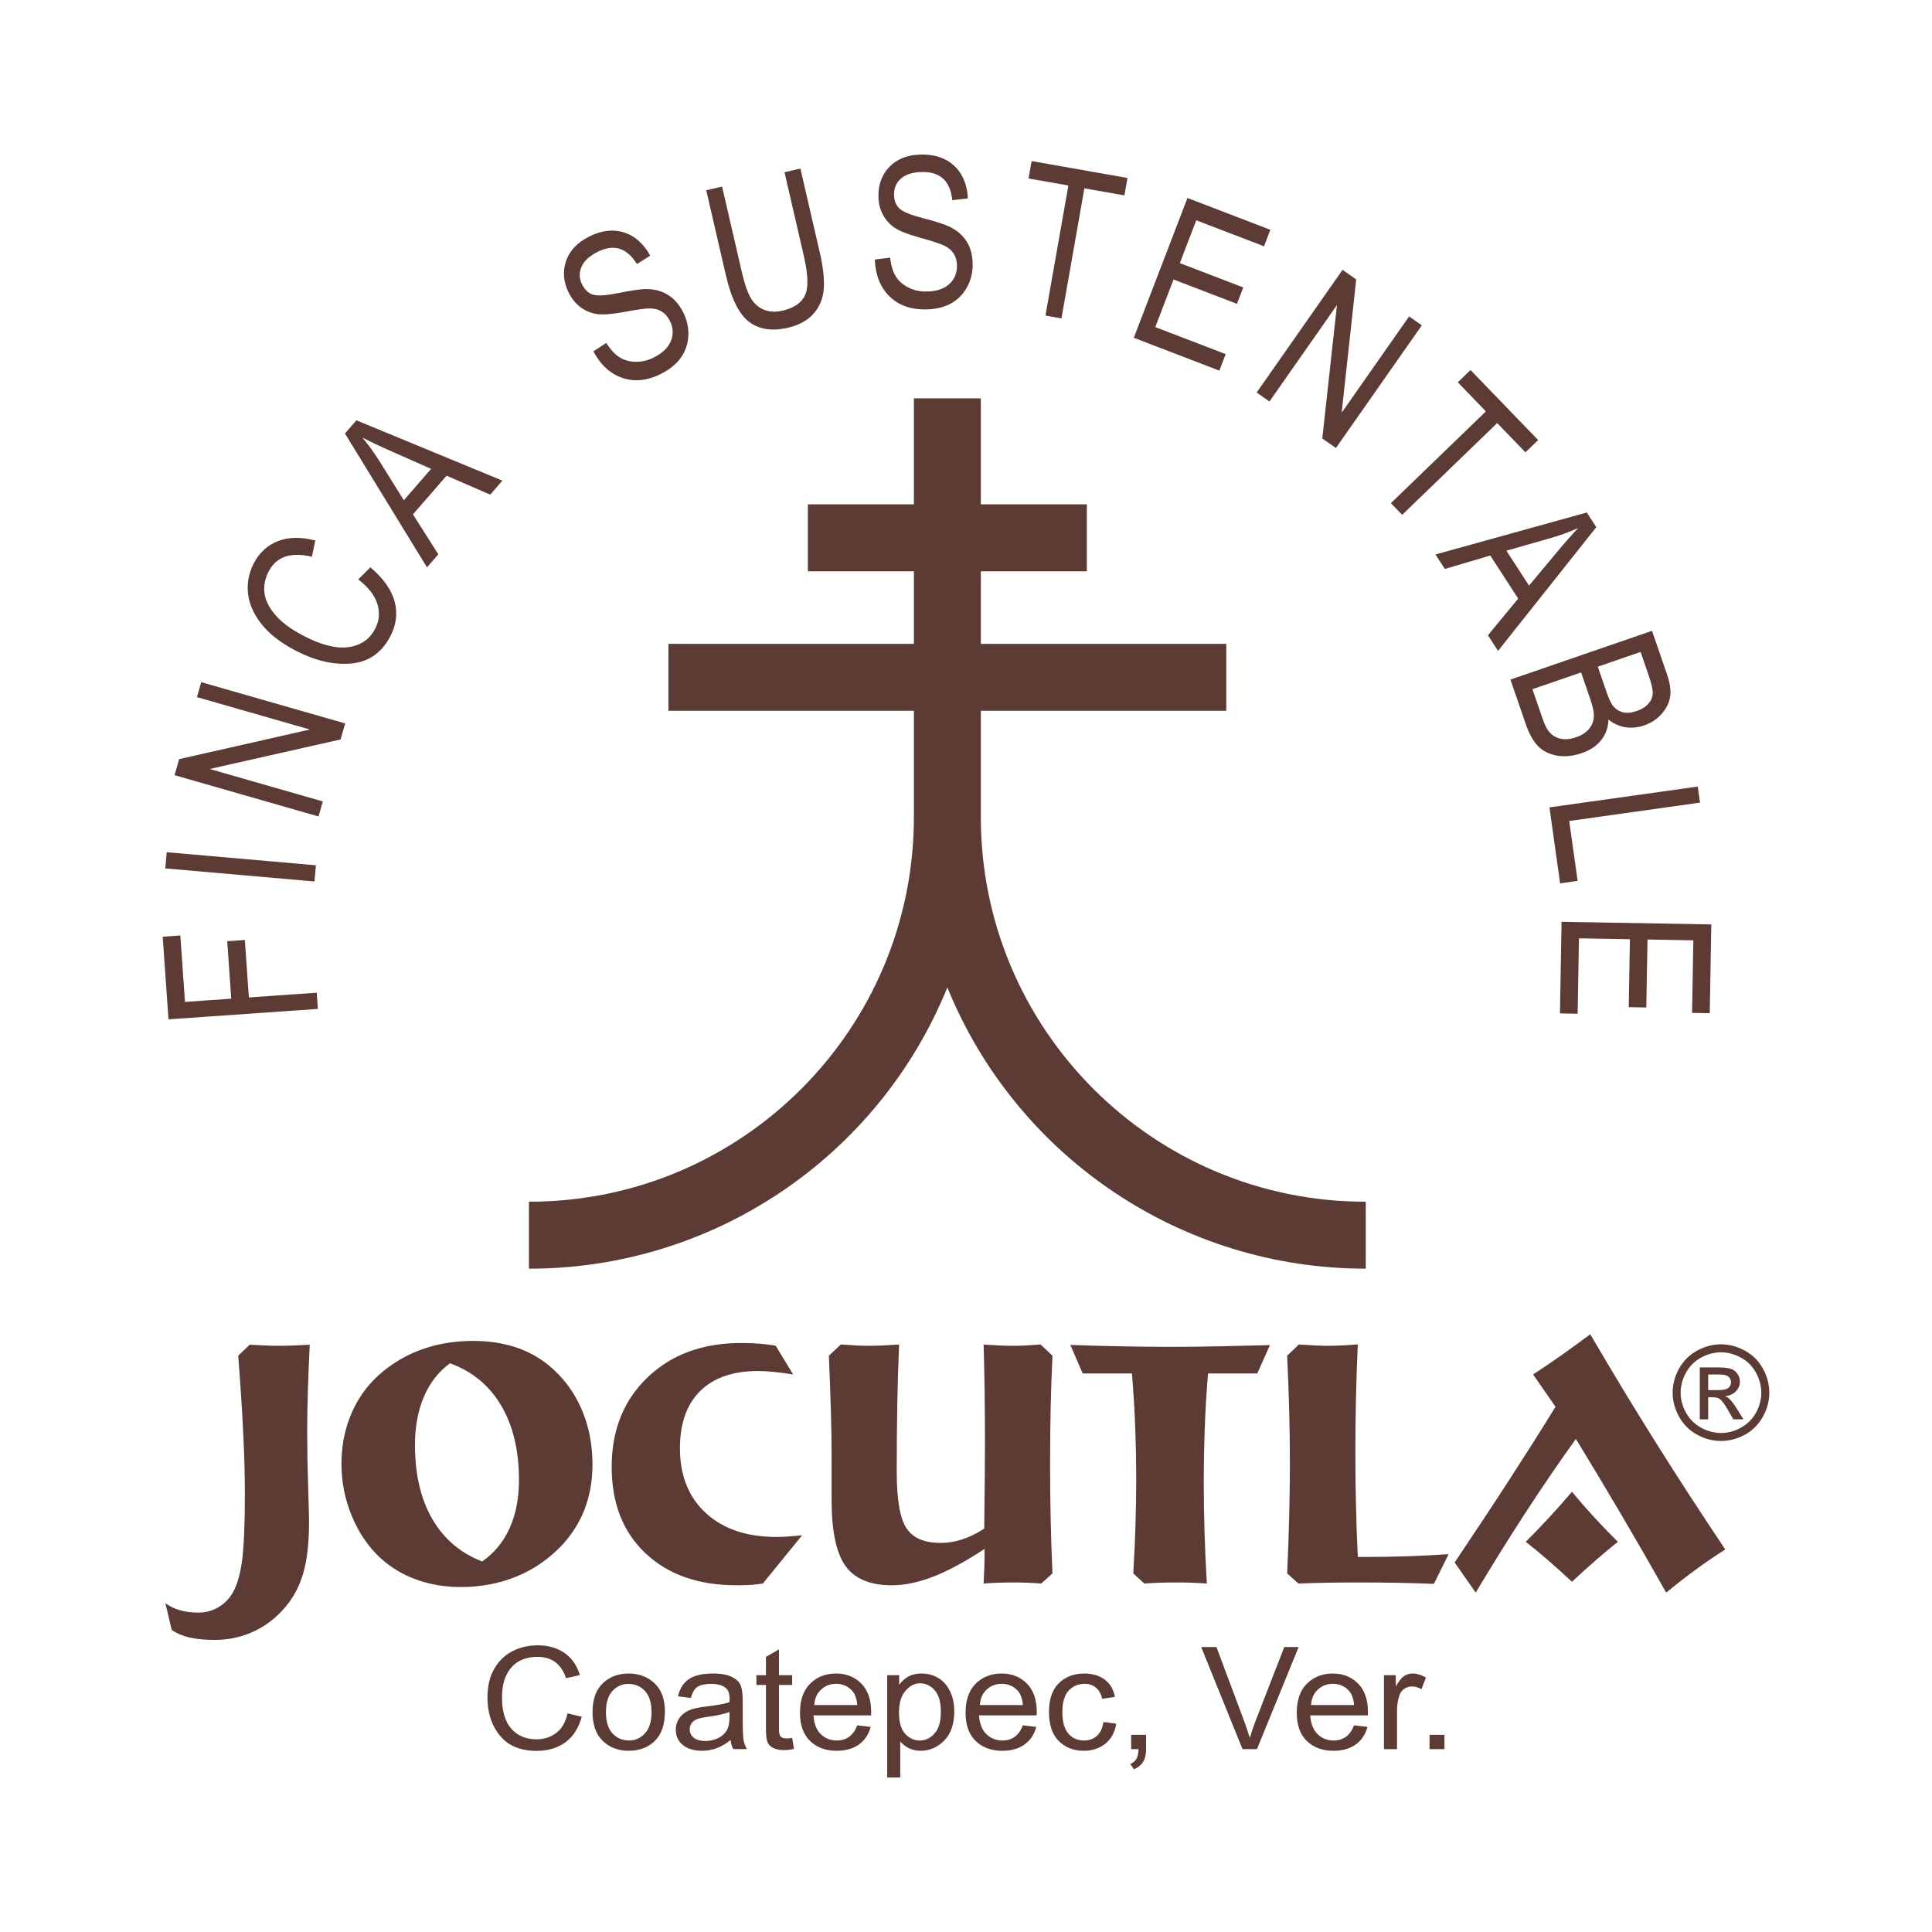 <?xml version="1.0" encoding="UTF-8"?> <svg xmlns="http://www.w3.org/2000/svg" xmlns:xlink="http://www.w3.org/1999/xlink" xmlns:xodm="http://www.corel.com/coreldraw/odm/2003" xml:space="preserve" width="1200px" height="1200px" version="1.1" style="shape-rendering:geometricPrecision; text-rendering:geometricPrecision; image-rendering:optimizeQuality; fill-rule:evenodd; clip-rule:evenodd" viewBox="0 0 1200 1200"> <defs> <style type="text/css"> &#13; .fil1 {fill:none}&#13; .fil0 {fill:#5C3B34}&#13; </style> </defs> <g id="Capa_x0020_1">  <path class="fil0" d="M328.53 787.99c114.08,0.14 216.81,-68.93 259.85,-174.57l0 -0.19c42.96,105.67 145.75,174.81 259.82,174.76l0.1 0 0 -41.58 -0.08 0c-132.03,0.05 -239.14,-107.11 -239.01,-239.14l0 0.04 0 -65.83 152.46 0 0 -41.59 -152.46 0 0 -45.04 65.84 0 0 -41.59 -65.84 0 0 -65.84 -41.58 0 0 65.84 -65.84 0 0 41.59 65.84 0 0 45.04 -152.47 0 0 41.59 152.47 0 0 65.83 0 0.09c0.05,132.05 -107.14,239.16 -239.19,239.01l0.09 0 0 41.58zm740.42 46.99c5.04,0 9.96,1.29 14.76,3.89 4.79,2.58 8.54,6.28 11.21,11.09 2.68,4.82 4.02,9.84 4.02,15.05 0,5.18 -1.32,10.16 -3.96,14.92 -2.64,4.78 -6.33,8.49 -11.09,11.12 -4.77,2.65 -9.75,3.96 -14.94,3.96 -5.2,0 -10.18,-1.31 -14.94,-3.96 -4.77,-2.63 -8.47,-6.34 -11.12,-11.12 -2.65,-4.76 -3.98,-9.74 -3.98,-14.92 0,-5.21 1.34,-10.23 4.03,-15.05 2.7,-4.81 6.45,-8.51 11.24,-11.09 4.81,-2.6 9.72,-3.89 14.77,-3.89zm0 4.97c-4.22,0 -8.33,1.09 -12.32,3.25 -3.99,2.16 -7.12,5.25 -9.37,9.27 -2.25,4.02 -3.38,8.2 -3.38,12.54 0,4.33 1.11,8.47 3.33,12.44 2.21,3.96 5.3,7.06 9.28,9.27 3.98,2.21 8.13,3.33 12.46,3.33 4.32,0 8.47,-1.12 12.45,-3.33 3.98,-2.21 7.07,-5.31 9.27,-9.27 2.2,-3.97 3.3,-8.11 3.3,-12.44 0,-4.34 -1.13,-8.52 -3.36,-12.54 -2.24,-4.02 -5.37,-7.11 -9.37,-9.27 -4.01,-2.16 -8.11,-3.25 -12.29,-3.25zm-13.18 41.62l0 -32.25 11.11 0c3.8,0 6.54,0.3 8.24,0.9 1.71,0.59 3.05,1.62 4.07,3.12 1,1.48 1.51,3.05 1.51,4.72 0,2.35 -0.85,4.41 -2.54,6.15 -1.69,1.75 -3.93,2.73 -6.72,2.95 1.14,0.47 2.06,1.04 2.74,1.71 1.3,1.26 2.89,3.39 4.78,6.39l3.93 6.31 -6.32 0 -2.88 -5.07c-2.25,-4.01 -4.09,-6.52 -5.47,-7.52 -0.95,-0.74 -2.34,-1.1 -4.17,-1.09l-3.07 0 0 13.68 -5.21 0zm5.21 -18.16l6.33 0c3.03,0 5.09,-0.45 6.19,-1.34 1.1,-0.9 1.66,-2.09 1.66,-3.56 0,-0.95 -0.28,-1.8 -0.8,-2.55 -0.53,-0.76 -1.27,-1.32 -2.2,-1.69 -0.95,-0.36 -2.69,-0.55 -5.24,-0.55l-5.94 0 0 9.69zm-84.61 63.17c4.39,5.29 8.95,10.51 13.66,15.66 4.72,5.11 9.65,10.25 14.83,15.4 -4.32,3.48 -8.81,7.25 -13.52,11.31 -4.68,4.06 -9.64,8.55 -14.97,13.52 -5.54,-5.15 -10.62,-9.75 -15.29,-13.78 -4.68,-4.05 -9.17,-7.71 -13.41,-11.05 5.11,-5.07 10.04,-10.22 14.82,-15.4 4.78,-5.22 9.42,-10.44 13.88,-15.66zm2.43 -32.84c-10.62,14.79 -21.09,30.16 -31.42,46.03 -10.33,15.91 -20.62,32.37 -30.81,49.44l-13.05 -18.74c12.87,-19.17 24.39,-36.57 34.51,-52.23 10.11,-15.62 19.49,-30.44 28.12,-44.47l-13.92 -20.07c6.09,-3.95 12.11,-8.05 18.09,-12.29 5.94,-4.2 11.74,-8.45 17.43,-12.69 13.3,22.8 26.93,45.34 40.92,67.6 13.99,22.25 28.3,44.29 42.95,66.1 -5.66,3.56 -11.53,7.54 -17.62,11.96 -6.08,4.43 -12.46,9.36 -19.1,14.83 -9.2,-16.35 -18.48,-32.44 -27.8,-48.28 -9.31,-15.8 -18.73,-31.53 -28.3,-47.19zm-135.44 -58.71c-0.51,10.55 -0.87,21.35 -1.12,32.4 -0.26,11.02 -0.4,22.51 -0.4,34.4 0,11.81 0.14,23.12 0.4,33.88 0.25,10.77 0.61,21.21 1.12,31.32l7.43 0c8.01,0 16.05,-0.15 24.21,-0.44 8.15,-0.29 16.38,-0.68 24.75,-1.27l-9.13 18.45c-7.1,-0.29 -14.42,-0.51 -22.03,-0.65 -7.65,-0.15 -15.84,-0.22 -24.61,-0.22 -6.31,0 -12.62,0.04 -18.92,0.15 -6.31,0.11 -12.47,0.29 -18.6,0.5l-6.99 -6.27c0.58,-12.5 0.98,-24.42 1.27,-35.77 0.29,-11.31 0.43,-22.25 0.43,-32.8 0,-10.54 -0.14,-21.34 -0.43,-32.36 -0.29,-11.06 -0.69,-22.47 -1.27,-34.29l7.32 -7.03 0.65 0.11c7.72,0.51 13.52,0.76 17.44,0.76 2.24,0 4.71,-0.07 7.39,-0.18 2.64,-0.11 6.34,-0.33 11.09,-0.69zm-54.58 0.44l-7.87 17.61 -30.59 0c-0.9,10.91 -1.59,22 -1.99,33.27 -0.43,11.31 -0.65,22.83 -0.65,34.58 0,10.11 0.14,20.37 0.47,30.77 0.32,10.4 0.8,21.02 1.45,31.85 -3.19,-0.21 -6.42,-0.39 -9.64,-0.5 -3.19,-0.11 -6.46,-0.15 -9.72,-0.15 -3.26,0 -6.52,0.04 -9.78,0.15 -3.23,0.11 -6.49,0.29 -9.75,0.5l-6.81 -6.27c0.65,-10.69 1.08,-20.8 1.37,-30.37 0.29,-9.53 0.44,-18.7 0.44,-27.47 0,-11.42 -0.22,-22.61 -0.65,-33.6 -0.4,-11.02 -1.09,-21.92 -2,-32.76l-30.59 0 -7.65 -17.72c12.18,0.43 23.38,0.72 33.64,0.9 10.22,0.18 19.97,0.29 29.25,0.29 9.28,0 18.99,-0.11 29.1,-0.32 10.11,-0.22 20.77,-0.47 31.97,-0.76zm-177.85 148.08c0.19,-3.58 0.36,-7.21 0.48,-10.8 0.1,-3.62 0.14,-7.17 0.14,-10.72 -11.89,7.86 -22.47,13.59 -31.75,17.21 -9.28,3.59 -17.9,5.4 -25.91,5.4 -13.45,0 -23.02,-4.02 -28.78,-12.03 -5.73,-8.05 -8.59,-21.67 -8.59,-40.92l0 -26.56c0,-8.49 -0.15,-17.87 -0.43,-28.09 -0.29,-10.22 -0.69,-21.89 -1.27,-34.98l7.43 -6.99c4.74,0.32 8.33,0.58 10.8,0.69 2.43,0.1 4.75,0.14 6.92,0.14 3.99,0 9.93,-0.25 17.87,-0.76l0.61 0c-0.5,11.13 -0.87,23.23 -1.12,36.28 -0.25,13.05 -0.36,27.33 -0.36,42.84 0,17.14 1.99,28.78 6.02,34.9 3.98,6.13 11.12,9.17 21.38,9.17 4.38,0 8.81,-0.73 13.26,-2.18 4.46,-1.44 9.03,-3.69 13.7,-6.74l0 -3.08c0.29,-22.72 0.44,-39.36 0.44,-49.9 0,-11.6 -0.08,-22.44 -0.22,-32.51 -0.14,-10.04 -0.36,-19.65 -0.62,-28.78 4.93,0.29 8.66,0.51 11.13,0.62 2.46,0.1 4.78,0.14 6.89,0.14 2.14,0 4.46,-0.04 6.95,-0.14 2.54,-0.11 5.98,-0.37 10.37,-0.69l7.43 6.99c-0.51,10.33 -0.87,20.99 -1.12,32 -0.26,11.02 -0.36,22.55 -0.36,34.65 0,12.11 0.1,23.81 0.36,35.16 0.25,11.31 0.61,22.43 1.12,33.41l-6.99 6.27c-2.83,-0.21 -5.77,-0.39 -8.77,-0.5 -3.01,-0.11 -5.99,-0.15 -8.99,-0.15 -2.98,0 -5.98,0.04 -8.99,0.15 -3.05,0.11 -6.05,0.29 -9.03,0.5zm-112.71 -29.97l-24.39 29.97c-2.32,0.4 -4.79,0.69 -7.36,0.84 -2.57,0.18 -5.58,0.25 -8.99,0.25 -23.7,0 -42.55,-6.63 -56.54,-19.86 -14.03,-13.23 -21.02,-31.09 -21.02,-53.64 0,-22.87 7.43,-41.39 22.29,-55.63 14.86,-14.25 34.28,-21.35 58.24,-21.35 4.1,0 7.9,0.14 11.42,0.44 3.51,0.29 6.81,0.68 9.93,1.26l10.8 17.84c-4.53,-0.73 -8.55,-1.27 -12.07,-1.6 -3.55,-0.36 -6.74,-0.54 -9.57,-0.54 -15.65,0 -27.69,4.13 -36.06,12.43 -8.37,8.26 -12.58,20.11 -12.58,35.55 0,16.96 5.37,30.41 16.13,40.27 10.73,9.89 25.37,14.82 43.97,14.82 2.06,0 4.38,-0.07 6.95,-0.25 2.58,-0.18 5.51,-0.47 8.85,-0.8zm-218.69 -106.81c-7.03,5.04 -12.4,11.89 -16.17,20.59 -3.73,8.73 -5.61,18.74 -5.61,30.08 0,18.34 3.58,33.67 10.76,46.06 7.21,12.4 17.54,21.17 30.99,26.36 7.5,-5.26 13.19,-12.15 17.03,-20.7 3.88,-8.59 5.8,-18.56 5.8,-29.97 0,-18.34 -3.7,-33.75 -11.09,-46.25 -7.39,-12.47 -17.98,-21.2 -31.71,-26.17zm88.47 62.67c0,10.07 -1.6,19.32 -4.83,27.8 -3.22,8.44 -8.08,16.09 -14.49,22.9 -8.08,8.41 -17.4,14.79 -27.95,19.1 -10.54,4.31 -22.07,6.49 -34.5,6.49 -9.86,0 -18.99,-1.52 -27.36,-4.53 -8.41,-3.01 -15.8,-7.39 -22.26,-13.19 -7.57,-6.89 -13.55,-15.55 -17.93,-25.99 -4.39,-10.44 -6.6,-21.38 -6.6,-32.8 0,-11.74 2.25,-22.58 6.7,-32.47 4.46,-9.93 10.95,-18.34 19.43,-25.19 7.58,-6.16 16.06,-10.84 25.44,-13.99 9.39,-3.15 19.46,-4.71 30.19,-4.71 9.43,0 18.05,1.27 25.88,3.76 7.83,2.51 14.86,6.31 21.09,11.42 8.7,7.11 15.41,15.95 20.12,26.57 4.71,10.62 7.07,22.25 7.07,34.83zm-175.6 -74.19c-0.51,9.6 -0.87,18.99 -1.16,28.12 -0.29,9.1 -0.44,17.8 -0.44,26.1 0,10.11 0.18,21.31 0.58,33.56 0.4,12.29 0.58,19.46 0.58,21.6 0,13.01 -1.12,23.6 -3.4,31.75 -2.25,8.19 -5.91,15.26 -10.91,21.27 -5.62,6.82 -12.22,12 -19.79,15.55 -7.58,3.59 -15.73,5.37 -24.43,5.37 -6.3,0 -11.56,-0.51 -15.77,-1.49 -4.2,-0.98 -7.89,-2.54 -11.01,-4.68l-3.92 -16.63c2.69,1.99 5.73,3.44 9.06,4.38 3.38,0.98 7.18,1.45 11.42,1.45 4.2,0 8.05,-0.94 11.63,-2.86 3.59,-1.92 6.49,-4.57 8.78,-7.97 3.11,-4.68 5.29,-11.38 6.55,-20.12 1.27,-8.73 1.93,-23.12 1.93,-43.13 0,-10.76 -0.33,-23.12 -1.02,-37.11 -0.65,-13.99 -1.7,-30.08 -3.12,-48.35l7.11 -6.81c4.67,0.25 8.33,0.43 10.94,0.51 2.65,0.1 5.11,0.14 7.47,0.14 2.17,0 4.64,-0.04 7.39,-0.14 2.72,-0.08 6.56,-0.26 11.53,-0.51zm695.51 251.17l0 -8.87 9.25 0 0 8.87 -9.25 0zm-28.3 0l0 -45.93 7.33 0 0 6.96c1.87,-3.22 3.59,-5.36 5.15,-6.43 1.55,-1.04 3.3,-1.57 5.26,-1.57 2.7,0 5.49,0.84 8.31,2.5l-2.75 7.24c-2.02,-1.14 -3.98,-1.7 -5.9,-1.7 -1.73,0 -3.31,0.49 -4.73,1.43 -1.43,0.95 -2.45,2.28 -3.03,3.97 -1.03,2.99 -1.54,6.15 -1.54,9.48l0 24.05 -8.1 0zm-18.59 -14.79l8.36 0.99c-1.39,4.9 -3.93,8.6 -7.57,11.1 -3.65,2.49 -8.18,3.73 -13.57,3.73 -6.81,0 -12.3,-2.02 -16.51,-6.06 -4.19,-4.06 -6.29,-9.91 -6.29,-17.54 0,-7.93 2.12,-13.98 6.35,-18.14 4.25,-4.18 9.62,-6.26 16.11,-6.26 6.2,0 11.39,2.05 15.52,6.14 4.15,4.1 6.22,10.02 6.22,17.77l-0.04 2.08 -35.8 0c0.34,5.17 1.86,9.05 4.57,11.68 2.73,2.63 6.03,3.94 9.92,3.94 6.09,0 10.34,-3.15 12.73,-9.43zm-26.71 -12.59l26.74 0c-0.35,-3.98 -1.44,-6.94 -3.23,-8.91 -2.61,-2.84 -5.94,-4.28 -9.98,-4.28 -3.63,0 -6.73,1.2 -9.3,3.58 -2.58,2.37 -3.99,5.58 -4.23,9.61zm-42.56 27.38l-25.67 -63.4 9.48 0 17.23 46.06c1.33,3.56 2.48,7.04 3.48,10.37 1.03,-3.48 2.2,-6.94 3.51,-10.37l17.91 -46.06 8.91 0 -25.88 63.4 -8.97 0zm-69.17 0l0 -8.87 9.27 0 0 8.87c0,3.42 -0.65,6.13 -1.93,8.06 -1.28,1.94 -3.16,3.44 -5.62,4.49l-2.26 -3.34c1.66,-0.69 2.9,-1.72 3.74,-3.08 0.85,-1.38 1.32,-3.42 1.37,-6.13l-4.57 0zm-17.23 -16.83l7.99 1.01c-0.92,5.47 -3.22,9.65 -6.92,12.53 -3.68,2.89 -8.12,4.32 -13.29,4.32 -6.28,0 -11.44,-2.02 -15.5,-6.06 -4.06,-4.06 -6.09,-10.04 -6.09,-17.99 0,-7.98 2.05,-13.96 6.14,-17.96 4.1,-3.99 9.36,-5.99 15.77,-5.99 4.97,0 9.14,1.21 12.54,3.63 3.4,2.43 5.56,6.07 6.52,10.9l-7.88 1.17c-0.76,-3.11 -2.1,-5.44 -4.02,-6.98 -1.89,-1.55 -4.19,-2.32 -6.88,-2.32 -4,0 -7.31,1.39 -9.94,4.18 -2.61,2.78 -3.93,7.19 -3.93,13.26 0,6.24 1.26,10.77 3.78,13.58 2.5,2.79 5.74,4.19 9.66,4.19 3.09,0 5.72,-0.93 7.9,-2.79 2.18,-1.86 3.57,-4.75 4.15,-8.68zm-50.04 2.04l8.37 0.99c-1.4,4.9 -3.93,8.6 -7.58,11.1 -3.64,2.49 -8.17,3.73 -13.57,3.73 -6.8,0 -12.29,-2.02 -16.5,-6.06 -4.19,-4.06 -6.3,-9.91 -6.3,-17.54 0,-7.93 2.13,-13.98 6.36,-18.14 4.24,-4.18 9.62,-6.26 16.11,-6.26 6.2,0 11.38,2.05 15.52,6.14 4.15,4.1 6.22,10.02 6.22,17.77l-0.04 2.08 -35.8 0c0.34,5.17 1.86,9.05 4.56,11.68 2.73,2.63 6.04,3.94 9.93,3.94 6.09,0 10.34,-3.15 12.72,-9.43zm-26.7 -12.59l26.74 0c-0.36,-3.98 -1.45,-6.94 -3.23,-8.91 -2.61,-2.84 -5.95,-4.28 -9.98,-4.28 -3.63,0 -6.73,1.2 -9.3,3.58 -2.58,2.37 -3.99,5.58 -4.23,9.61zm-57.56 44.98l0 -63.53 7.44 0 0 5.97c1.85,-2.48 3.88,-4.27 6.11,-5.36 2.24,-1.11 4.82,-1.65 7.71,-1.65 3.78,0 7.2,0.88 10.25,2.64 3.04,1.75 5.5,4.43 7.34,8.03 1.86,3.59 2.79,7.9 2.79,12.94 0,7.82 -2.09,13.84 -6.24,18.06 -4.18,4.22 -9.06,6.33 -14.69,6.33 -2.49,0 -4.83,-0.5 -6.99,-1.5 -2.16,-1.02 -4.04,-2.44 -5.62,-4.28l0 22.35 -8.1 0zm7.33 -40.31c0,5.94 1.26,10.32 3.8,13.13 2.53,2.82 5.6,4.22 9.19,4.22 3.46,0 6.49,-1.46 9.1,-4.37 2.61,-2.91 3.91,-7.41 3.91,-13.49 0,-6.01 -1.28,-10.44 -3.8,-13.33 -2.54,-2.88 -5.62,-4.33 -9.25,-4.33 -3.27,0 -6.24,1.55 -8.93,4.65 -2.68,3.1 -4.02,7.62 -4.02,13.52zm-25.92 7.92l8.37 0.99c-1.4,4.9 -3.93,8.6 -7.58,11.1 -3.64,2.49 -8.17,3.73 -13.57,3.73 -6.81,0 -12.29,-2.02 -16.5,-6.06 -4.19,-4.06 -6.3,-9.91 -6.3,-17.54 0,-7.93 2.13,-13.98 6.35,-18.14 4.25,-4.18 9.62,-6.26 16.11,-6.26 6.21,0 11.39,2.05 15.53,6.14 4.15,4.1 6.22,10.02 6.22,17.77l-0.04 2.08 -35.8 0c0.33,5.17 1.86,9.05 4.56,11.68 2.73,2.63 6.03,3.94 9.93,3.94 6.09,0 10.34,-3.15 12.72,-9.43zm-26.71 -12.59l26.75 0c-0.36,-3.98 -1.45,-6.94 -3.23,-8.91 -2.62,-2.84 -5.95,-4.28 -9.99,-4.28 -3.62,0 -6.72,1.2 -9.3,3.58 -2.57,2.37 -3.98,5.58 -4.23,9.61zm-13.72 20.41l1.11 6.88c-2.23,0.46 -4.26,0.7 -6.05,0.7 -2.84,0 -5.11,-0.45 -6.84,-1.32 -1.71,-0.88 -2.9,-2.08 -3.56,-3.62 -0.64,-1.52 -0.95,-4.57 -0.95,-9.12l0 -26.42 -5.94 0 0 -6.06 5.94 0 0 -11.38 8.1 -4.66 0 16.04 8.19 0 0 6.06 -8.19 0 0 26.85c0,2.48 0.22,4.09 0.71,4.79 0.7,1.06 1.99,1.57 3.91,1.57 0.93,0 2.11,-0.1 3.57,-0.31zm-38.27 1.3c-2.7,2.23 -5.52,3.9 -8.47,5.02 -2.93,1.12 -5.98,1.68 -9.14,1.68 -5,0 -8.99,-1.18 -11.95,-3.54 -2.97,-2.36 -4.46,-5.55 -4.46,-9.55 0,-2.66 0.7,-5 2.09,-7.06 1.39,-2.05 3.3,-3.64 5.73,-4.8 2.43,-1.14 6.09,-2 11.02,-2.55 6.59,-0.75 11.44,-1.64 14.53,-2.69l0.05 -1.97c0,-3.15 -0.71,-5.36 -2.14,-6.63 -2.01,-1.85 -5.11,-2.76 -9.3,-2.76 -3.78,0 -6.63,0.6 -8.48,1.83 -1.88,1.22 -3.25,3.52 -4.14,6.91l-7.99 -1.05c1.15,-4.93 3.44,-8.52 6.92,-10.76 3.46,-2.24 8.44,-3.38 14.89,-3.38 5.03,0 8.98,0.75 11.84,2.22 2.87,1.49 4.68,3.33 5.43,5.52 0.75,2.19 1.13,5.39 1.13,9.6l0 10.38c0,7.26 0.17,11.85 0.53,13.73 0.34,1.89 1.03,3.73 2.06,5.52l-8.49 0c-0.85,-1.58 -1.4,-3.47 -1.66,-5.67zm-0.65 -17.39c-2.98,1.17 -7.39,2.14 -13.27,2.96 -3.41,0.45 -5.8,0.98 -7.16,1.57 -1.36,0.59 -2.41,1.42 -3.16,2.51 -0.76,1.08 -1.13,2.32 -1.13,3.74 0,2.18 0.87,3.94 2.59,5.25 1.71,1.32 4.1,1.97 7.15,1.97 2.91,0 5.54,-0.59 7.91,-1.77 2.37,-1.19 4.13,-2.77 5.32,-4.74 1.16,-1.97 1.75,-4.85 1.75,-8.63l0 -2.86zm-85.07 0.09c0,-7.93 2.12,-13.91 6.37,-17.94 4.23,-4.04 9.6,-6.06 16.1,-6.06 6.38,0 11.73,2.02 16.02,6.06 4.3,4.03 6.45,9.85 6.45,17.47 0,8.25 -2.11,14.39 -6.34,18.42 -4.23,4.05 -9.6,6.05 -16.13,6.05 -6.42,0 -11.78,-2.02 -16.05,-6.06 -4.28,-4.06 -6.42,-10.04 -6.42,-17.94zm8.32 0c0,5.94 1.38,10.36 4.12,13.26 2.76,2.9 6.18,4.35 10.24,4.35 3.82,0 7.1,-1.46 9.83,-4.4 2.75,-2.92 4.12,-7.32 4.12,-13.21 0,-5.91 -1.39,-10.3 -4.14,-13.21 -2.76,-2.9 -6.16,-4.34 -10.24,-4.34 -3.85,0 -7.15,1.46 -9.87,4.36 -2.71,2.91 -4.06,7.31 -4.06,13.19zm-23.85 0.74l8.82 2.13c-1.96,7.11 -5.36,12.42 -10.23,15.92 -4.87,3.51 -10.79,5.26 -17.76,5.26 -6.13,0 -11.37,-1.17 -15.72,-3.53 -4.36,-2.35 -7.91,-6.11 -10.67,-11.31 -2.78,-5.18 -4.17,-11.3 -4.17,-18.38 0,-6.97 1.39,-12.87 4.17,-17.7 2.76,-4.84 6.52,-8.49 11.26,-10.95 4.74,-2.47 10.02,-3.69 15.84,-3.69 6.39,0 11.88,1.56 16.47,4.69 4.6,3.13 7.79,7.72 9.64,13.78l-8.59 1.94c-2.94,-8.82 -8.84,-13.24 -17.67,-13.24 -4.42,0 -8.23,0.89 -11.46,2.66 -3.24,1.77 -5.81,4.53 -7.73,8.28 -1.94,3.75 -2.9,8.5 -2.9,14.23 0,8.68 1.94,15.19 5.83,19.53 3.9,4.34 9.08,6.51 15.55,6.51 4.75,0 8.89,-1.33 12.35,-4 3.48,-2.67 5.79,-6.72 6.97,-12.13zm617.4 -491.64l93.01 1.63 -0.96 55.13 -10.98 -0.19 0.78 -45.06 -28.47 -0.5 -0.74 42.2 -10.91 -0.19 0.73 -42.2 -31.65 -0.55 -0.82 46.83 -10.98 -0.19 0.99 -56.91zm-7.52 -71.06l92.11 -12.94 1.41 9.97 -81.24 11.42 5.23 37.21 -10.88 1.52 -6.63 -47.18zm-24.23 -79.38l87.94 -30.28 9.33 27.07c1.88,5.47 2.51,10.1 1.91,13.88 -0.59,3.81 -2.34,7.31 -5.23,10.6 -2.9,3.29 -6.52,5.68 -10.88,7.18 -4.03,1.39 -7.98,1.77 -11.83,1.12 -3.84,-0.65 -7.29,-2.23 -10.37,-4.77 -0.07,4.72 -1.53,8.93 -4.34,12.61 -2.83,3.68 -6.92,6.43 -12.28,8.28 -5.33,1.83 -10.37,2.35 -15.13,1.57 -4.77,-0.81 -8.7,-2.71 -11.77,-5.71 -3.07,-3.02 -5.7,-7.7 -7.89,-14.07l-9.46 -27.48zm54.27 -8.01l5.37 15.6c1.41,4.07 2.69,6.89 3.84,8.41 1.69,2.19 3.76,3.61 6.21,4.26 2.43,0.67 5.36,0.41 8.76,-0.76 3.15,-1.08 5.59,-2.6 7.25,-4.55 1.69,-1.93 2.57,-4.05 2.69,-6.36 0.1,-2.3 -0.76,-6.06 -2.56,-11.3l-4.98 -14.46 -26.58 9.16zm-40.6 13.98l6.17 17.93c1.36,3.96 2.72,6.77 4.1,8.4 1.97,2.37 4.4,3.84 7.26,4.44 2.86,0.6 6.1,0.28 9.7,-0.96 3.32,-1.14 5.89,-2.78 7.73,-4.95 1.83,-2.15 2.88,-4.54 3.15,-7.23 0.27,-2.65 -0.45,-6.43 -2.15,-11.35l-5.74 -16.69 -30.22 10.41zm-60.23 -83.68l93.99 -26.07 5.9 9.11 -61.01 76.83 -6.29 -9.68 18.8 -22.8 -17.35 -26.72 -28.19 8.32 -5.85 -8.99zm44.04 -2.34l14.06 21.66 17.27 -20.68c5.31,-6.35 9.72,-11.36 13.25,-15.03 -5.54,2.44 -11.24,4.51 -17.16,6.22l-27.42 7.83zm-71.73 -29.54l59.01 -56.99 -17.45 -18.07 7.9 -7.63 42.01 43.5 -7.9 7.63 -17.54 -18.17 -59.02 56.99 -7.01 -7.26zm-83.37 -68.72l53.35 -76.19 8.48 5.94 -9.04 82.81 41.88 -59.82 7.91 5.54 -53.35 76.19 -8.48 -5.93 9.12 -82.85 -41.92 59.88 -7.95 -5.57zm-76.32 -34l33.34 -86.84 51.47 19.76 -3.93 10.25 -42.07 -16.15 -10.21 26.59 39.4 15.12 -3.91 10.19 -39.4 -15.12 -11.35 29.56 43.73 16.78 -3.93 10.26 -53.14 -20.4zm-54.87 -13.8l14.24 -80.79 -24.73 -4.36 1.9 -10.81 59.55 10.5 -1.91 10.81 -24.87 -4.38 -14.24 80.79 -9.94 -1.76zm-105.96 -34.79l9.48 -1.18c0.61,5.12 1.83,9.08 3.67,11.89 1.85,2.83 4.45,5.08 7.83,6.75 3.37,1.68 7.16,2.48 11.33,2.4 6.02,-0.1 10.65,-1.63 13.91,-4.64 3.29,-3 4.87,-6.84 4.78,-11.54 -0.04,-2.75 -0.7,-5.14 -1.92,-7.16 -1.25,-2.03 -3.1,-3.69 -5.54,-4.94 -2.47,-1.29 -7.75,-3.03 -15.86,-5.25 -7.23,-2 -12.4,-4.05 -15.47,-6.14 -3.09,-2.12 -5.5,-4.8 -7.24,-8.11 -1.77,-3.28 -2.68,-7.01 -2.75,-11.21 -0.14,-7.52 2.2,-13.71 6.97,-18.58 4.79,-4.87 11.31,-7.37 19.56,-7.51 5.65,-0.1 10.63,0.94 14.94,3.09 4.28,2.19 7.62,5.33 10.06,9.47 2.41,4.16 3.75,9.05 4.02,14.72l-9.68 1.06c-0.63,-6.03 -2.51,-10.48 -5.67,-13.35 -3.15,-2.87 -7.55,-4.24 -13.18,-4.14 -5.69,0.09 -10.05,1.45 -12.99,4.05 -2.97,2.61 -4.4,5.95 -4.33,10.02 0.06,3.75 1.2,6.65 3.44,8.69 2.25,2.04 7.22,4.03 14.97,6.02 7.55,1.95 12.86,3.66 15.94,5.12 4.7,2.28 8.26,5.33 10.69,9.16 2.45,3.84 3.7,8.43 3.79,13.8 0.1,5.33 -1.05,10.2 -3.47,14.64 -2.43,4.42 -5.75,7.79 -10.02,10.16 -4.25,2.35 -9.4,3.58 -15.45,3.69 -9.44,0.17 -17,-2.53 -22.71,-8.09 -5.68,-5.58 -8.74,-13.21 -9.1,-22.89zm-56.12 -54.24l9.88 -2.27 12.09 52.37c2.03,8.78 2.84,16.17 2.43,22.18 -0.4,6.02 -2.51,11.18 -6.27,15.49 -3.75,4.29 -9.11,7.24 -16.07,8.85 -9.81,2.26 -17.83,1.04 -24.08,-3.69 -6.23,-4.72 -11.06,-14.49 -14.49,-29.33l-12.09 -52.37 9.84 -2.28 12.08 52.32c1.88,8.18 3.9,13.99 6.02,17.34 2.12,3.38 4.85,5.68 8.2,6.93 3.36,1.25 7.11,1.41 11.26,0.45 7.01,-1.62 11.63,-4.78 13.89,-9.47 2.23,-4.68 2.03,-12.74 -0.61,-24.2l-12.08 -52.32zm-118.72 111.26l8 -5.22c2.8,4.34 5.63,7.37 8.52,9.08 2.9,1.73 6.22,2.61 9.99,2.63 3.77,0.03 7.52,-0.91 11.24,-2.8 5.37,-2.74 8.86,-6.14 10.47,-10.27 1.63,-4.14 1.37,-8.28 -0.76,-12.47 -1.25,-2.45 -2.88,-4.32 -4.87,-5.59 -2.01,-1.28 -4.4,-1.97 -7.15,-2.02 -2.78,-0.07 -8.29,0.67 -16.56,2.24 -7.37,1.37 -12.92,1.79 -16.59,1.26 -3.7,-0.55 -7.04,-1.91 -10.06,-4.11 -3.03,-2.18 -5.49,-5.13 -7.39,-8.87 -3.42,-6.7 -4.02,-13.29 -1.88,-19.76 2.17,-6.48 6.94,-11.58 14.29,-15.32 5.03,-2.57 9.96,-3.82 14.78,-3.77 4.81,0.08 9.19,1.45 13.2,4.1 3.99,2.68 7.34,6.49 10.07,11.46l-8.25 5.2c-3.2,-5.14 -6.84,-8.33 -10.95,-9.52 -4.08,-1.19 -8.64,-0.5 -13.66,2.06 -5.07,2.58 -8.39,5.71 -9.89,9.34 -1.52,3.64 -1.35,7.28 0.5,10.9 1.7,3.34 3.99,5.45 6.91,6.3 2.91,0.85 8.25,0.46 16.08,-1.15 7.64,-1.55 13.17,-2.35 16.57,-2.39 5.23,-0.01 9.77,1.18 13.63,3.56 3.88,2.37 7.02,5.95 9.46,10.74 2.42,4.74 3.52,9.63 3.29,14.68 -0.25,5.03 -1.75,9.52 -4.55,13.52 -2.79,3.97 -6.88,7.35 -12.27,10.09 -8.41,4.29 -16.39,5.17 -23.95,2.68 -7.56,-2.52 -13.66,-8.04 -18.22,-16.58zm-103.33 134.18l-50.97 -83.16 7.12 -8.19 90.68 37.47 -7.57 8.71 -27.09 -11.78 -20.9 24.04 15.76 24.81 -7.03 8.1zm-14.39 -41.69l16.94 -19.49 -24.63 -10.9c-7.58,-3.34 -13.61,-6.21 -18.1,-8.59 3.87,4.65 7.44,9.56 10.7,14.78l15.09 24.2zm-28.32 49.17l7.53 -7.51c8.16,6.9 13.2,14.02 15.1,21.38 1.91,7.37 0.97,14.59 -2.8,21.68 -3.32,6.24 -7.67,10.77 -13.08,13.57 -5.39,2.81 -12.19,3.83 -20.42,3.06 -8.21,-0.73 -16.9,-3.54 -26.06,-8.41 -9.02,-4.79 -15.92,-10.28 -20.67,-16.44 -4.78,-6.14 -7.47,-12.48 -8.1,-18.99 -0.63,-6.52 0.64,-12.73 3.79,-18.66 3.46,-6.5 8.45,-11.01 14.99,-13.52 6.54,-2.53 14.22,-2.62 23.06,-0.33l-2.13 10.09c-13.02,-3.1 -21.93,-0.13 -26.71,8.85 -2.38,4.49 -3.3,8.98 -2.76,13.5 0.55,4.5 2.73,9.03 6.55,13.56 3.81,4.55 9.45,8.8 16.87,12.74 11.25,5.99 20.72,8.5 28.45,7.53 7.73,-0.97 13.34,-4.75 16.84,-11.33 2.57,-4.84 3.09,-9.96 1.5,-15.32 -1.58,-5.38 -5.57,-10.52 -11.95,-15.45zm-24.68 147.23l-89.41 -25.64 2.85 -9.95 81.25 -18.41 -70.2 -20.13 2.66 -9.29 89.41 25.64 -2.85 9.96 -81.3 18.34 70.26 20.15 -2.67 9.33zm-2.49 40.38l-92.67 -8.11 0.88 -10.06 92.67 8.11 -0.88 10.06zm2.1 79.16l-92.79 6.48 -3.59 -51.32 10.95 -0.77 2.89 41.26 28.73 -2.01 -2.49 -35.69 10.95 -0.76 2.49 35.69 42.16 -2.95 0.7 10.07z"></path> <rect class="fil1" width="1200" height="1200"></rect> </g> </svg> 